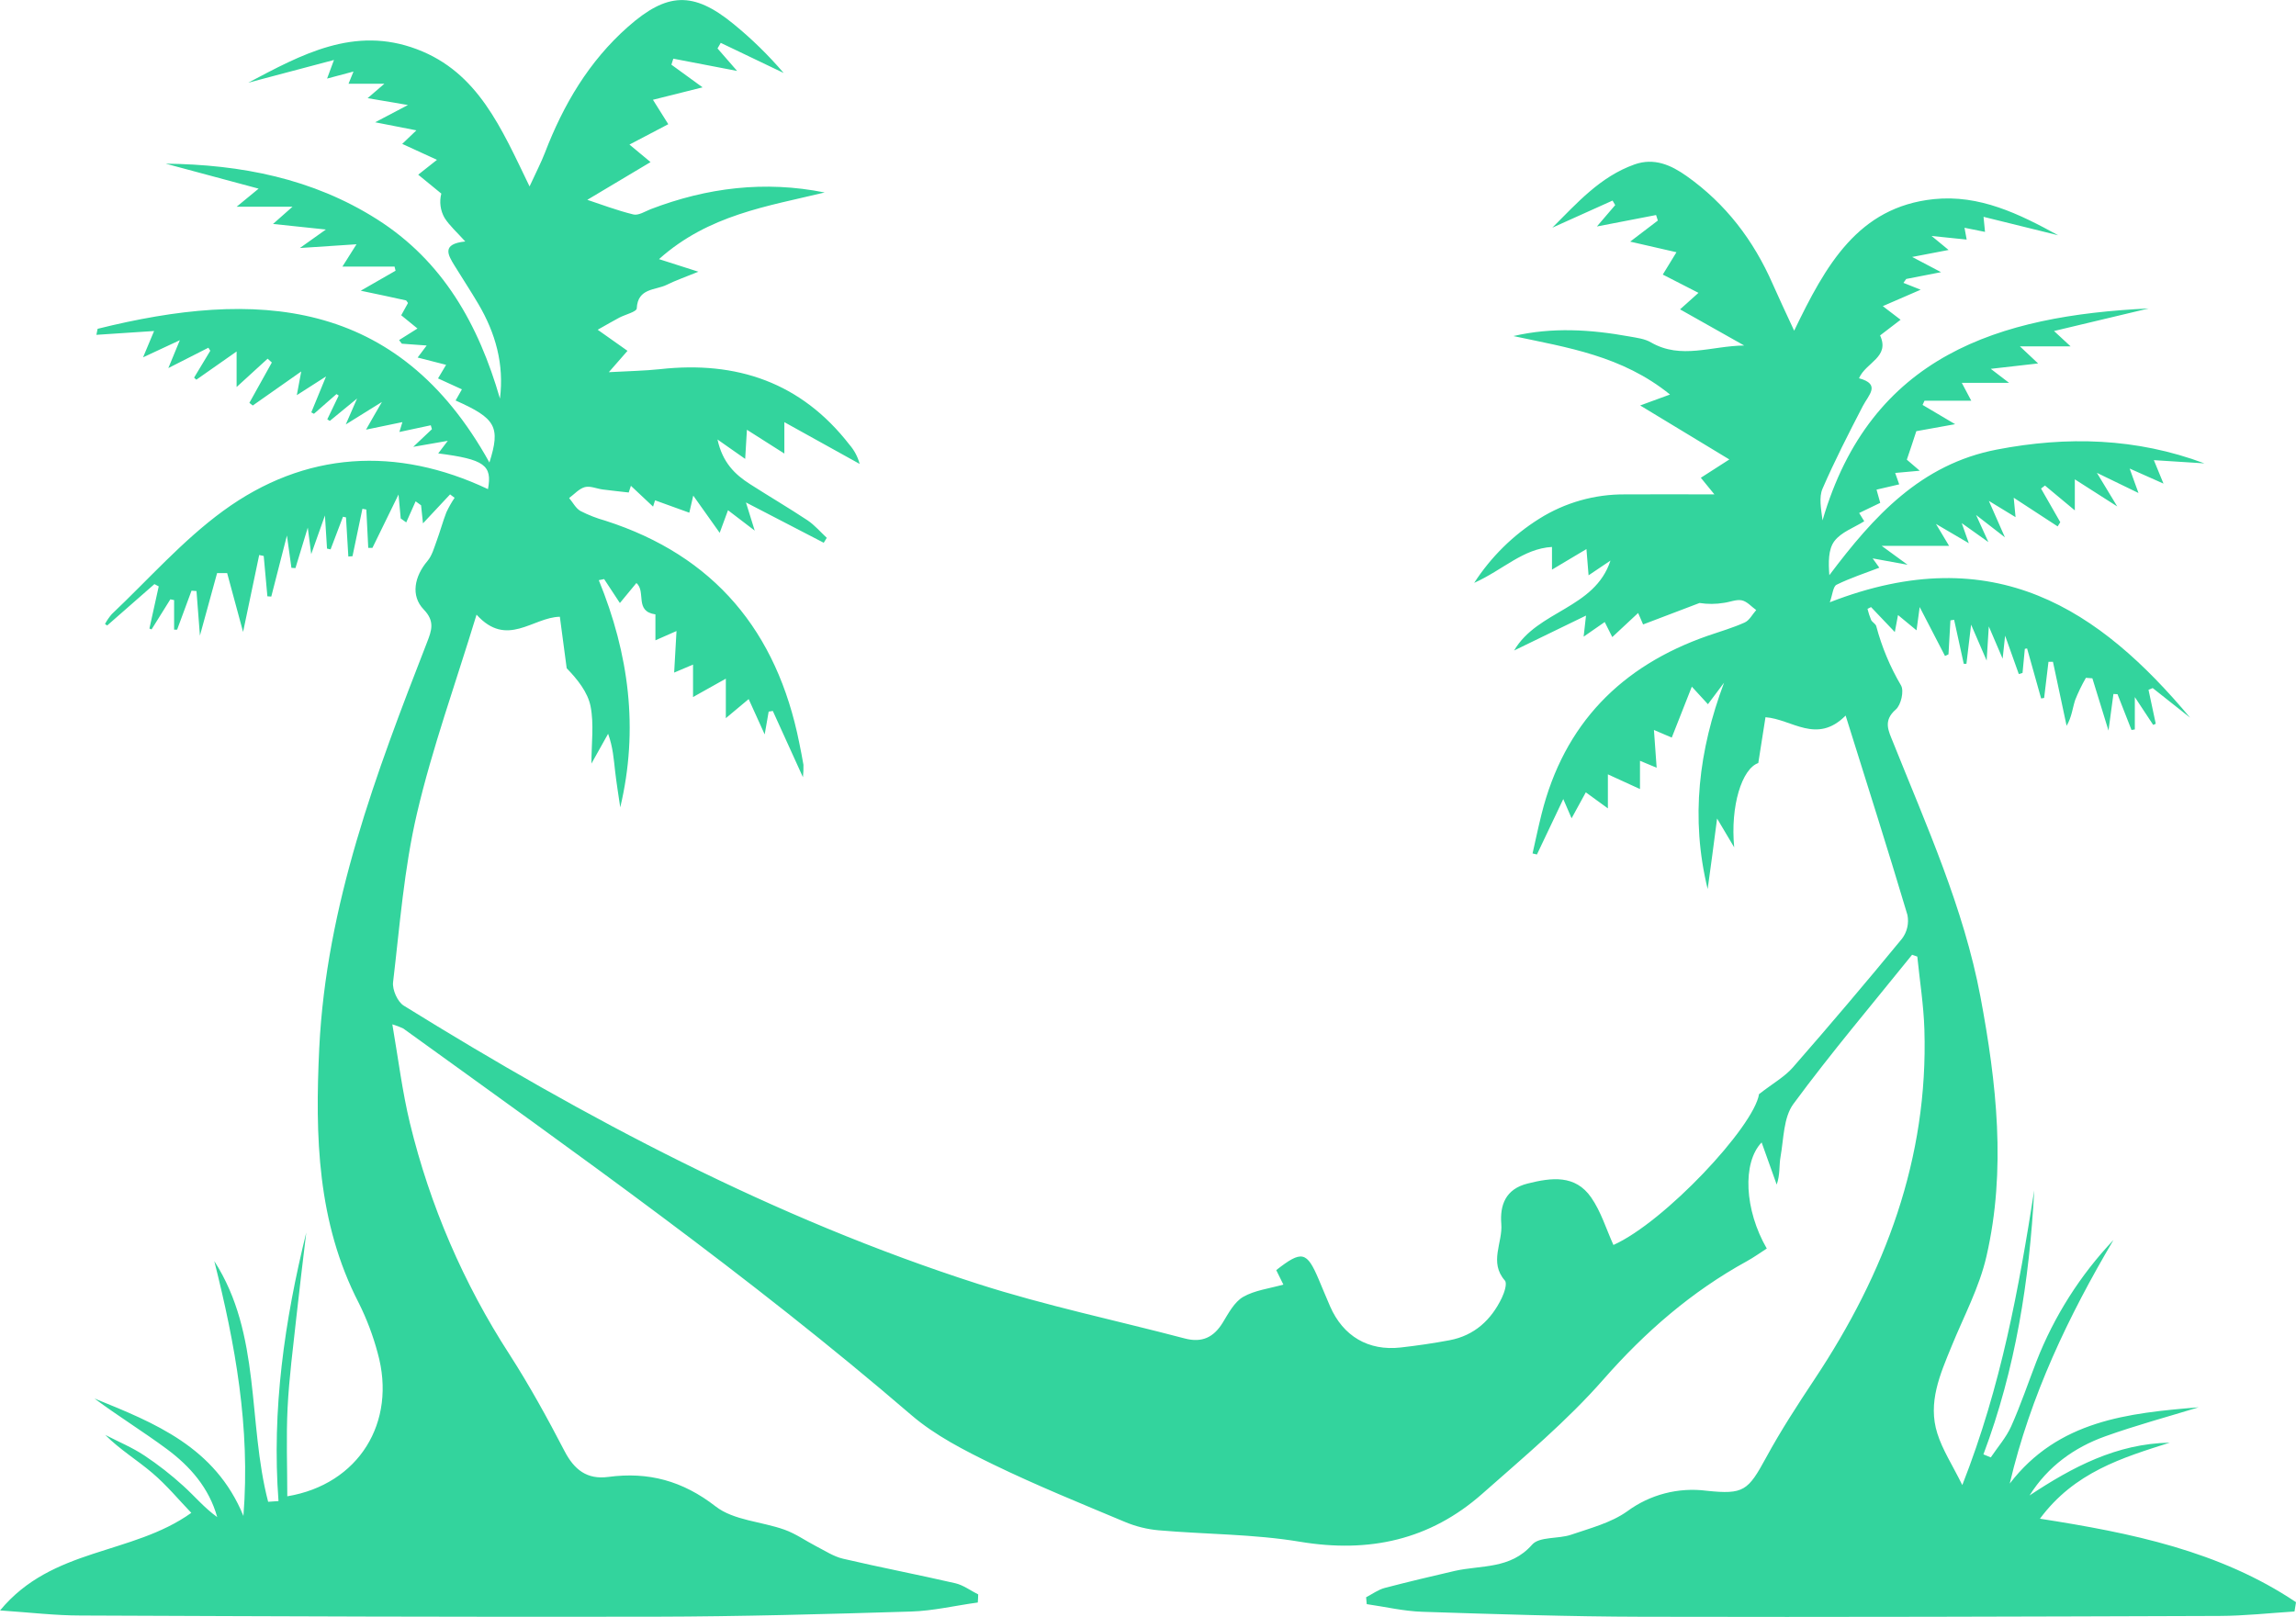 <svg width="389" height="274" viewBox="0 0 389 274" fill="none" xmlns="http://www.w3.org/2000/svg">
<path d="M84.705 67.544C85.44 61.721 83.95 56.439 81.051 51.52C79.755 49.315 78.342 47.182 77.005 45.002C75.893 43.191 74.765 41.338 78.827 40.92C77.388 39.317 76.153 38.24 75.316 36.914C74.605 35.668 74.409 34.194 74.77 32.805L70.856 29.601L74.035 27.084L68.147 24.385L70.545 22.088L63.56 20.721L69.116 17.796L62.284 16.633L65.121 14.193H59.049L59.891 12.121L55.416 13.316C55.742 12.433 55.982 11.785 56.584 10.162L42.067 14.01C51.043 9.269 59.983 4.313 70.642 8.345C81 12.254 84.929 21.701 89.721 31.591C90.859 29.111 91.685 27.539 92.318 25.895C95.456 17.73 99.768 10.396 106.386 4.548C113.004 -1.3 117.443 -1.52 124.245 4.038C127.331 6.553 130.184 9.341 132.772 12.366L122.112 7.263C121.929 7.579 121.745 7.891 121.566 8.207C122.521 9.304 123.47 10.402 124.883 12.019L114.076 9.942L113.754 10.963L119.035 14.801L110.626 16.908L113.224 21.047L106.646 24.497L110.218 27.467L99.503 33.862C101.702 34.587 104.462 35.643 107.31 36.342C108.167 36.551 109.279 35.832 110.249 35.444C119.78 31.795 129.552 30.575 139.717 32.617C130.057 34.954 120.056 36.388 111.652 43.91L118.326 46.044C116.086 46.962 114.484 47.508 112.984 48.253C111.05 49.218 108.044 48.764 107.881 52.275C107.85 52.841 105.932 53.295 104.906 53.836C103.881 54.377 102.794 55.02 101.263 55.878L106.315 59.45L103.151 63.068C106.452 62.88 109.147 62.844 111.825 62.558C124.817 61.114 135.731 64.803 143.921 75.357C144.737 76.297 145.326 77.411 145.646 78.613L132.889 71.535V76.858L126.547 72.826C126.429 74.75 126.358 76 126.251 77.761L121.561 74.474C122.424 78.404 124.526 80.41 127.082 82.043C130.312 84.115 133.619 86.054 136.808 88.167C138.017 88.973 138.992 90.137 140.074 91.137L139.563 91.974L126.383 85.141C126.97 87.024 127.322 88.172 127.868 89.917L123.342 86.462C122.944 87.539 122.633 88.396 121.934 90.29L117.454 83.982C117.071 85.651 116.943 86.238 116.785 86.881L110.984 84.783L110.647 85.85L106.891 82.323C106.764 82.701 106.641 83.079 106.519 83.456C105.049 83.288 103.58 83.14 102.11 82.946C101.089 82.813 99.998 82.303 99.094 82.543C98.109 82.808 97.308 83.747 96.426 84.395C97.058 85.146 97.548 86.136 98.344 86.59C99.689 87.278 101.099 87.829 102.554 88.233C121.061 94.173 131.639 107.024 135.405 125.835C135.655 127.09 135.915 128.34 136.124 129.601C136.144 130.303 136.115 131.006 136.038 131.704C134.078 127.381 132.517 123.941 130.935 120.476L130.231 120.588C130.027 121.762 129.822 122.936 129.557 124.452C128.628 122.41 127.817 120.619 126.843 118.465L122.975 121.696V115.005L117.418 118.118V112.617L114.219 113.975C114.351 111.622 114.474 109.484 114.617 106.932L111.045 108.504V104.11C107.437 103.599 109.514 100.277 107.825 98.792L105.024 102.186L102.355 98.129L101.452 98.317C106.554 110.79 108.249 123.559 105.085 136.812C104.789 134.771 104.452 132.729 104.217 130.688C103.983 128.647 103.85 126.605 103.028 124.345L100.202 129.397C100.202 125.962 100.656 122.722 100.059 119.7C99.584 117.287 97.824 115.107 96.012 113.24L94.854 104.513C90.262 104.595 85.889 109.866 80.74 104.156C77.168 115.893 73.239 126.728 70.637 137.868C68.458 147.208 67.728 156.894 66.596 166.447C66.448 167.713 67.351 169.759 68.407 170.413C99.212 189.499 131.093 206.463 165.735 217.578C177.211 221.263 189.074 223.743 200.744 226.815C203.663 227.581 205.658 226.616 207.189 224.085C208.148 222.508 209.138 220.63 210.623 219.767C212.592 218.634 215.057 218.359 217.435 217.68C217.282 217.364 216.751 216.287 216.226 215.23C220.568 211.832 221.41 212.031 223.451 216.869C224.084 218.364 224.701 219.875 225.349 221.365C227.553 226.427 231.84 228.964 237.32 228.341C240.091 228.025 242.856 227.627 245.591 227.111C249.801 226.315 252.643 223.687 254.449 219.926C254.878 219.027 255.393 217.466 254.96 216.991C252.245 213.893 254.613 210.581 254.358 207.412C254.102 204.243 255.057 201.487 258.822 200.558C262.874 199.538 266.879 199.027 269.579 202.911C271.247 205.304 272.13 208.259 273.355 210.969C281.993 207.106 297.148 190.944 298.026 185.406C300.419 183.549 302.379 182.462 303.761 180.875C310.041 173.692 316.208 166.417 322.264 159.047C322.687 158.481 322.986 157.833 323.141 157.143C323.297 156.454 323.306 155.739 323.167 155.046C319.891 144.049 316.406 133.102 312.696 121.257C307.787 126.192 303.598 121.864 299.118 121.538C298.7 124.191 298.312 126.682 297.898 129.3C295.133 130.264 293.143 136.547 293.816 143.589C292.852 141.961 292.117 140.731 290.918 138.705C290.341 143.227 289.831 146.942 289.321 150.652C286.382 138.639 287.821 127.1 292.097 115.689L289.367 119.333L286.637 116.358C285.514 119.216 284.422 121.971 283.239 124.988L280.218 123.696C280.376 125.962 280.514 127.876 280.677 130.096L277.855 128.922V133.709L272.416 131.219V136.986L268.676 134.266C267.834 135.797 267.099 137.139 266.267 138.665L264.859 135.404L260.394 144.799L259.654 144.62C260.164 142.39 260.624 140.15 261.185 137.93C265.002 122.66 274.671 112.842 289.372 107.723C291.459 106.998 293.597 106.391 295.602 105.482C296.403 105.12 296.903 104.099 297.546 103.38C296.735 102.803 296.016 101.925 295.107 101.732C294.199 101.538 293.107 102.022 292.086 102.155C290.716 102.386 289.317 102.394 287.943 102.181L278.381 105.819C278.11 105.192 277.871 104.6 277.539 103.875C276.11 105.202 274.758 106.457 273.161 107.958L271.88 105.406L268.308 107.886C268.441 106.692 268.543 105.809 268.711 104.314L256.526 110.234C260.516 103.411 270.166 103.191 272.855 94.995L269.145 97.491C269.023 95.995 268.926 94.786 268.783 93.046L262.945 96.526V92.683C258.031 92.974 254.684 96.557 249.765 98.772C252.598 94.387 256.358 90.678 260.782 87.906C265.142 85.163 270.199 83.73 275.35 83.778C280.294 83.742 285.239 83.778 290.464 83.778L288.163 80.961L292.995 77.858L277.886 68.708L282.943 66.855C274.814 60.272 265.532 58.894 256.409 56.949C262.986 55.418 269.523 55.832 276.049 57.016C277.304 57.245 278.667 57.398 279.738 58.036C284.841 60.961 289.943 58.613 295.51 58.547L284.642 52.423L287.765 49.626L281.718 46.528L284.035 42.742L276.192 40.945L280.881 37.373C280.784 37.062 280.682 36.75 280.58 36.439L270.553 38.378L273.656 34.755L273.207 33.989L263.001 38.582C267.17 34.433 271.099 29.937 276.927 27.865C280.264 26.681 283.126 27.973 285.749 29.83C292.382 34.52 297.113 40.741 300.353 48.151C301.373 50.458 302.445 52.744 303.976 56.041C309.303 44.982 314.778 35.081 327.637 33.744C335.357 32.943 342.103 36.24 348.705 39.868L336.061 36.745C336.173 37.894 336.235 38.506 336.311 39.297L332.836 38.598C332.964 39.287 333.061 39.812 333.204 40.598L327.259 39.986L330.142 42.359L323.968 43.543L328.866 46.12L322.958 47.273L322.488 47.932L325.407 49.095C322.769 50.233 321.09 50.963 318.993 51.877L322.008 54.183L318.534 56.842C320.238 60.552 316.125 61.384 314.962 64.099C318.727 65.12 316.574 66.932 315.599 68.825C313.222 73.418 310.844 78.057 308.782 82.808C308.145 84.283 308.537 86.207 308.782 88.182C316.947 60.18 338.714 53.479 364.039 52.27L348.001 56.092L350.808 58.69H342.22L345.307 61.588L337.286 62.502L340.388 64.875H332.377L333.979 67.901H326.06L325.733 68.616L331.249 71.882L324.672 73.066C324.055 74.924 323.651 76.22 323.065 77.894L325.249 79.767L321.09 80.144L321.774 82.078L317.931 82.972C318.12 83.65 318.304 84.314 318.559 85.212L314.987 86.932C315.339 87.503 315.635 87.988 315.849 88.33C314.12 89.417 311.946 90.167 310.798 91.688C309.737 93.086 309.777 95.311 309.936 97.47C317.452 87.478 325.422 78.669 338.306 76.184C350.241 73.882 361.962 74.214 373.484 78.521L364.917 77.975L366.549 81.951L360.819 79.399C361.329 80.869 361.681 81.782 362.314 83.543L355.267 80.124C356.538 82.221 357.36 83.574 358.712 85.819L351.527 81.226V86.488L346.47 82.278L345.802 82.788L349.063 88.488L348.619 89.203L341.174 84.344C341.291 85.6 341.368 86.432 341.485 87.636L336.959 84.875L339.684 91.055L334.801 87.269C335.576 88.983 336.056 90.045 336.883 91.862L332.367 88.647C332.821 89.938 333.122 90.785 333.566 92.05L327.999 88.784L330.224 92.499H318.804L323.192 95.704L317.273 94.623L318.406 96.2C316.023 97.118 313.507 97.93 311.16 99.088C310.558 99.389 310.482 100.767 310.017 102.058C337.934 91.188 355.803 103.395 371.055 121.609L364.723 116.598L364.013 116.894L365.238 122.645L364.804 122.839C363.932 121.522 363.064 120.206 361.692 118.124V123.61L361.13 123.702L358.758 117.639L358.069 117.598L357.232 123.799L354.502 114.944L353.405 114.863C352.708 116.071 352.099 117.328 351.583 118.624C351.134 120.007 351.012 121.502 350.134 122.992L347.823 112.148H347.062L346.328 118.272L345.817 118.358C345.028 115.531 344.236 112.705 343.439 109.882L343.057 109.948C342.929 111.316 342.797 112.678 342.669 114.031L342.036 114.225L339.715 107.718C339.556 109.213 339.459 110.091 339.296 111.622L336.954 106.151C336.811 108.437 336.73 109.723 336.587 111.938L333.954 105.85L333.163 112.484H332.709C332.168 109.997 331.623 107.512 331.076 105.028L330.453 105.125C330.344 107.044 330.234 108.963 330.122 110.882L329.535 111.163L325.243 102.87C324.988 104.737 324.871 105.605 324.708 106.814L321.57 104.222C321.376 105.243 321.233 106.018 321.029 107.105L317.003 102.875L316.401 103.176C316.558 103.812 316.76 104.437 317.008 105.044C317.202 105.447 317.778 105.702 317.885 106.105C318.819 109.629 320.23 113.008 322.08 116.149C322.626 117.077 322.08 119.481 321.192 120.231C318.998 122.15 319.957 123.834 320.738 125.789C326.386 139.915 332.704 153.857 335.536 168.907C338.271 183.488 339.934 198.216 336.556 212.888C335.352 218.17 332.693 223.1 330.652 228.122C328.698 232.893 326.57 237.696 328.239 242.921C329.106 245.682 330.754 248.198 332.464 251.653C339.097 234.761 342.036 218.282 344.649 201.712C343.832 216.996 341.485 231.995 336.041 246.453L337.291 246.963C338.459 245.218 339.898 243.595 340.74 241.707C342.353 238.109 343.613 234.353 345.037 230.668C348.02 223.046 352.447 216.071 358.074 210.127C350.451 223.044 344.021 236.45 340.5 251.403C348.721 240.686 360.564 239.456 372.504 238.476C367.213 240.099 361.85 241.538 356.65 243.406C351.451 245.274 346.955 248.479 343.858 253.414C351.099 248.617 358.594 244.631 367.611 244.468C359.564 247.019 351.451 249.474 345.618 257.354C361.079 259.763 376.066 262.824 389.001 271.5C388.914 272.011 388.833 272.552 388.746 273.077C384.516 273.343 380.286 273.817 376.061 273.832C343.475 273.945 310.89 274.047 278.304 273.97C265.859 273.945 253.408 273.531 240.968 273.128C237.82 273.026 234.697 272.281 231.559 271.832L231.452 270.668C232.498 270.127 233.493 269.382 234.61 269.086C238.534 268.066 242.489 267.116 246.443 266.208C250.949 265.187 255.888 265.953 259.578 261.753C260.807 260.349 264.007 260.814 266.185 260.069C269.436 258.956 272.952 258.053 275.681 256.108C279.547 253.253 284.366 252.003 289.132 252.618C295.444 253.286 296.158 252.618 299.22 247.004C301.715 242.411 304.573 238.027 307.461 233.674C319.386 215.715 326.718 196.322 326.04 174.444C325.912 170.321 325.254 166.213 324.84 162.099L323.958 161.788C317.207 170.178 310.226 178.405 303.848 187.07C302.159 189.361 302.21 192.99 301.664 196.037C301.404 197.496 301.618 199.037 301.016 200.737C300.174 198.394 299.327 196.047 298.465 193.592C295.163 197.027 295.551 205.044 299.337 211.571C298.235 212.281 297.148 213.067 295.98 213.71C286.596 218.864 278.743 225.687 271.64 233.776C265.466 240.814 258.174 246.907 251.123 253.138C242.259 260.967 231.952 263.212 220.241 261.258C212.373 259.946 204.28 260.013 196.3 259.319C194.353 259.144 192.445 258.672 190.641 257.92C183.145 254.777 175.598 251.714 168.291 248.168C163.439 245.805 158.448 243.268 154.397 239.788C127.011 216.226 97.553 195.389 68.325 174.286C67.726 174.004 67.107 173.767 66.473 173.577C67.494 179.543 68.167 185.013 69.453 190.336C72.831 204.261 78.538 217.514 86.333 229.535C89.716 234.802 92.747 240.314 95.63 245.866C97.288 249.066 99.451 250.755 103.064 250.275C109.841 249.372 115.642 250.918 121.245 255.272C124.307 257.655 129.037 257.823 132.93 259.222C134.808 259.89 136.502 261.105 138.272 262.018C139.768 262.779 141.237 263.764 142.834 264.136C149.156 265.616 155.54 266.836 161.867 268.295C163.224 268.612 164.444 269.541 165.73 270.184C165.73 270.643 165.689 271.097 165.663 271.556C161.887 272.067 158.122 272.975 154.33 273.087C139.91 273.526 125.485 273.929 111.06 273.96C78.592 274.026 46.119 273.894 13.651 273.761C9.415 273.761 5.175 273.251 0.011 272.899C8.869 262.181 22.32 263.575 32.413 256.364C30.341 254.215 28.254 251.679 25.78 249.581C23.228 247.407 20.32 245.652 17.835 243.161C20.065 244.309 22.427 245.289 24.468 246.652C26.79 248.195 28.991 249.913 31.051 251.791C32.969 253.521 34.623 255.522 36.801 257.083C35.413 252.123 32.209 248.474 28.249 245.539C24.29 242.605 19.988 239.956 16.003 236.986C26.208 241.13 36.459 245.197 41.241 256.889C42.435 241.87 39.843 227.734 36.306 213.699C44.297 226.116 41.919 241.018 45.43 254.486L47.185 254.368C46.027 238.905 48.206 223.804 51.89 208.856C51.323 213.654 50.726 218.451 50.206 223.258C49.655 228.361 48.986 233.424 48.726 238.527C48.476 243.503 48.675 248.499 48.675 253.557C60.758 251.551 67.284 241.033 63.983 229.255C63.206 226.335 62.134 223.501 60.784 220.798C53.727 207.116 53.375 192.515 54.089 177.598C55.278 153.332 63.697 131.076 72.351 108.846C73.132 106.835 73.714 105.273 71.79 103.283C69.54 100.946 70.213 97.669 72.428 95.056C73.214 94.133 73.556 92.801 73.995 91.617C74.581 90.035 75.015 88.386 75.627 86.814C76.028 85.96 76.493 85.138 77.02 84.355L76.255 83.778L71.663 88.687L71.341 85.625L70.418 84.952L68.826 88.524L67.892 87.856C67.805 86.891 67.713 85.921 67.519 83.798C65.749 87.417 64.422 90.126 63.1 92.841H62.391L62.065 86.345L61.401 86.217C60.84 88.898 60.28 91.578 59.722 94.255L59.018 94.306L58.62 87.672L58.11 87.565C57.406 89.412 56.705 91.256 56.008 93.097L55.406 92.964C55.309 91.433 55.212 89.933 55.053 87.35L52.727 93.903C52.497 92.117 52.364 91.122 52.145 89.407L50.058 96.266L49.374 96.225C49.16 94.694 48.951 93.163 48.614 90.744C47.593 94.74 46.772 97.914 45.961 101.094L45.302 101.048L44.68 94.214L43.914 94.051C43.026 98.302 42.134 102.548 41.184 107.085L38.485 97.113H36.781L33.872 107.708C33.638 104.646 33.464 102.395 33.291 100.16L32.449 100.093C31.632 102.295 30.819 104.496 30.01 106.697H29.499V101.691L28.862 101.558L25.677 106.661L25.315 106.508L26.892 99.364L26.162 98.981L18.161 105.993L17.789 105.738C18.111 105.142 18.496 104.582 18.937 104.069C25.172 98.169 30.928 91.596 37.817 86.569C51.686 76.439 67.223 75.587 82.674 82.885C83.429 78.833 82.082 77.838 74.245 76.832L75.867 74.699L70.014 75.72L73.178 72.729L72.984 72.066L67.667 73.204L68.177 71.53L62.014 72.806C62.932 71.198 63.544 70.101 64.708 68.116L58.584 71.923C59.258 70.392 59.671 69.417 60.498 67.529L55.875 71.326L55.452 71.055L57.385 67.029L57.008 66.778L53.191 70.121L52.742 69.876L55.242 63.788L50.288 66.962C50.568 65.467 50.767 64.411 51.038 62.946L42.822 68.718L42.251 68.264L46.057 61.43L45.343 60.782L40.087 65.584V59.562L33.265 64.344L32.883 63.992L35.628 59.435L35.306 58.924L28.52 62.374L30.469 57.649L24.239 60.552C24.953 58.843 25.407 57.756 26.106 56.092L16.329 56.74L16.539 55.719C43.159 49.085 67.32 50.203 82.919 78.373C84.843 72.316 83.985 70.887 77.189 67.866L78.26 65.977L74.214 64.125L75.581 61.823L70.759 60.588L72.29 58.547L68.081 58.241L67.616 57.628L70.729 55.669L67.978 53.423L69.126 51.346C68.917 51.075 68.861 50.917 68.775 50.902C66.453 50.392 64.121 49.881 61.12 49.264L67.019 45.875L66.846 45.171H58.018L60.401 41.394L50.808 42.027L55.212 38.894L46.257 37.95L49.558 35.031H40.093L43.817 31.968L28.066 27.733C40.822 27.881 52.956 30.238 63.845 37.138C75.081 44.252 81.087 55.026 84.705 67.544Z" fill="#33D49D"/>
</svg>
